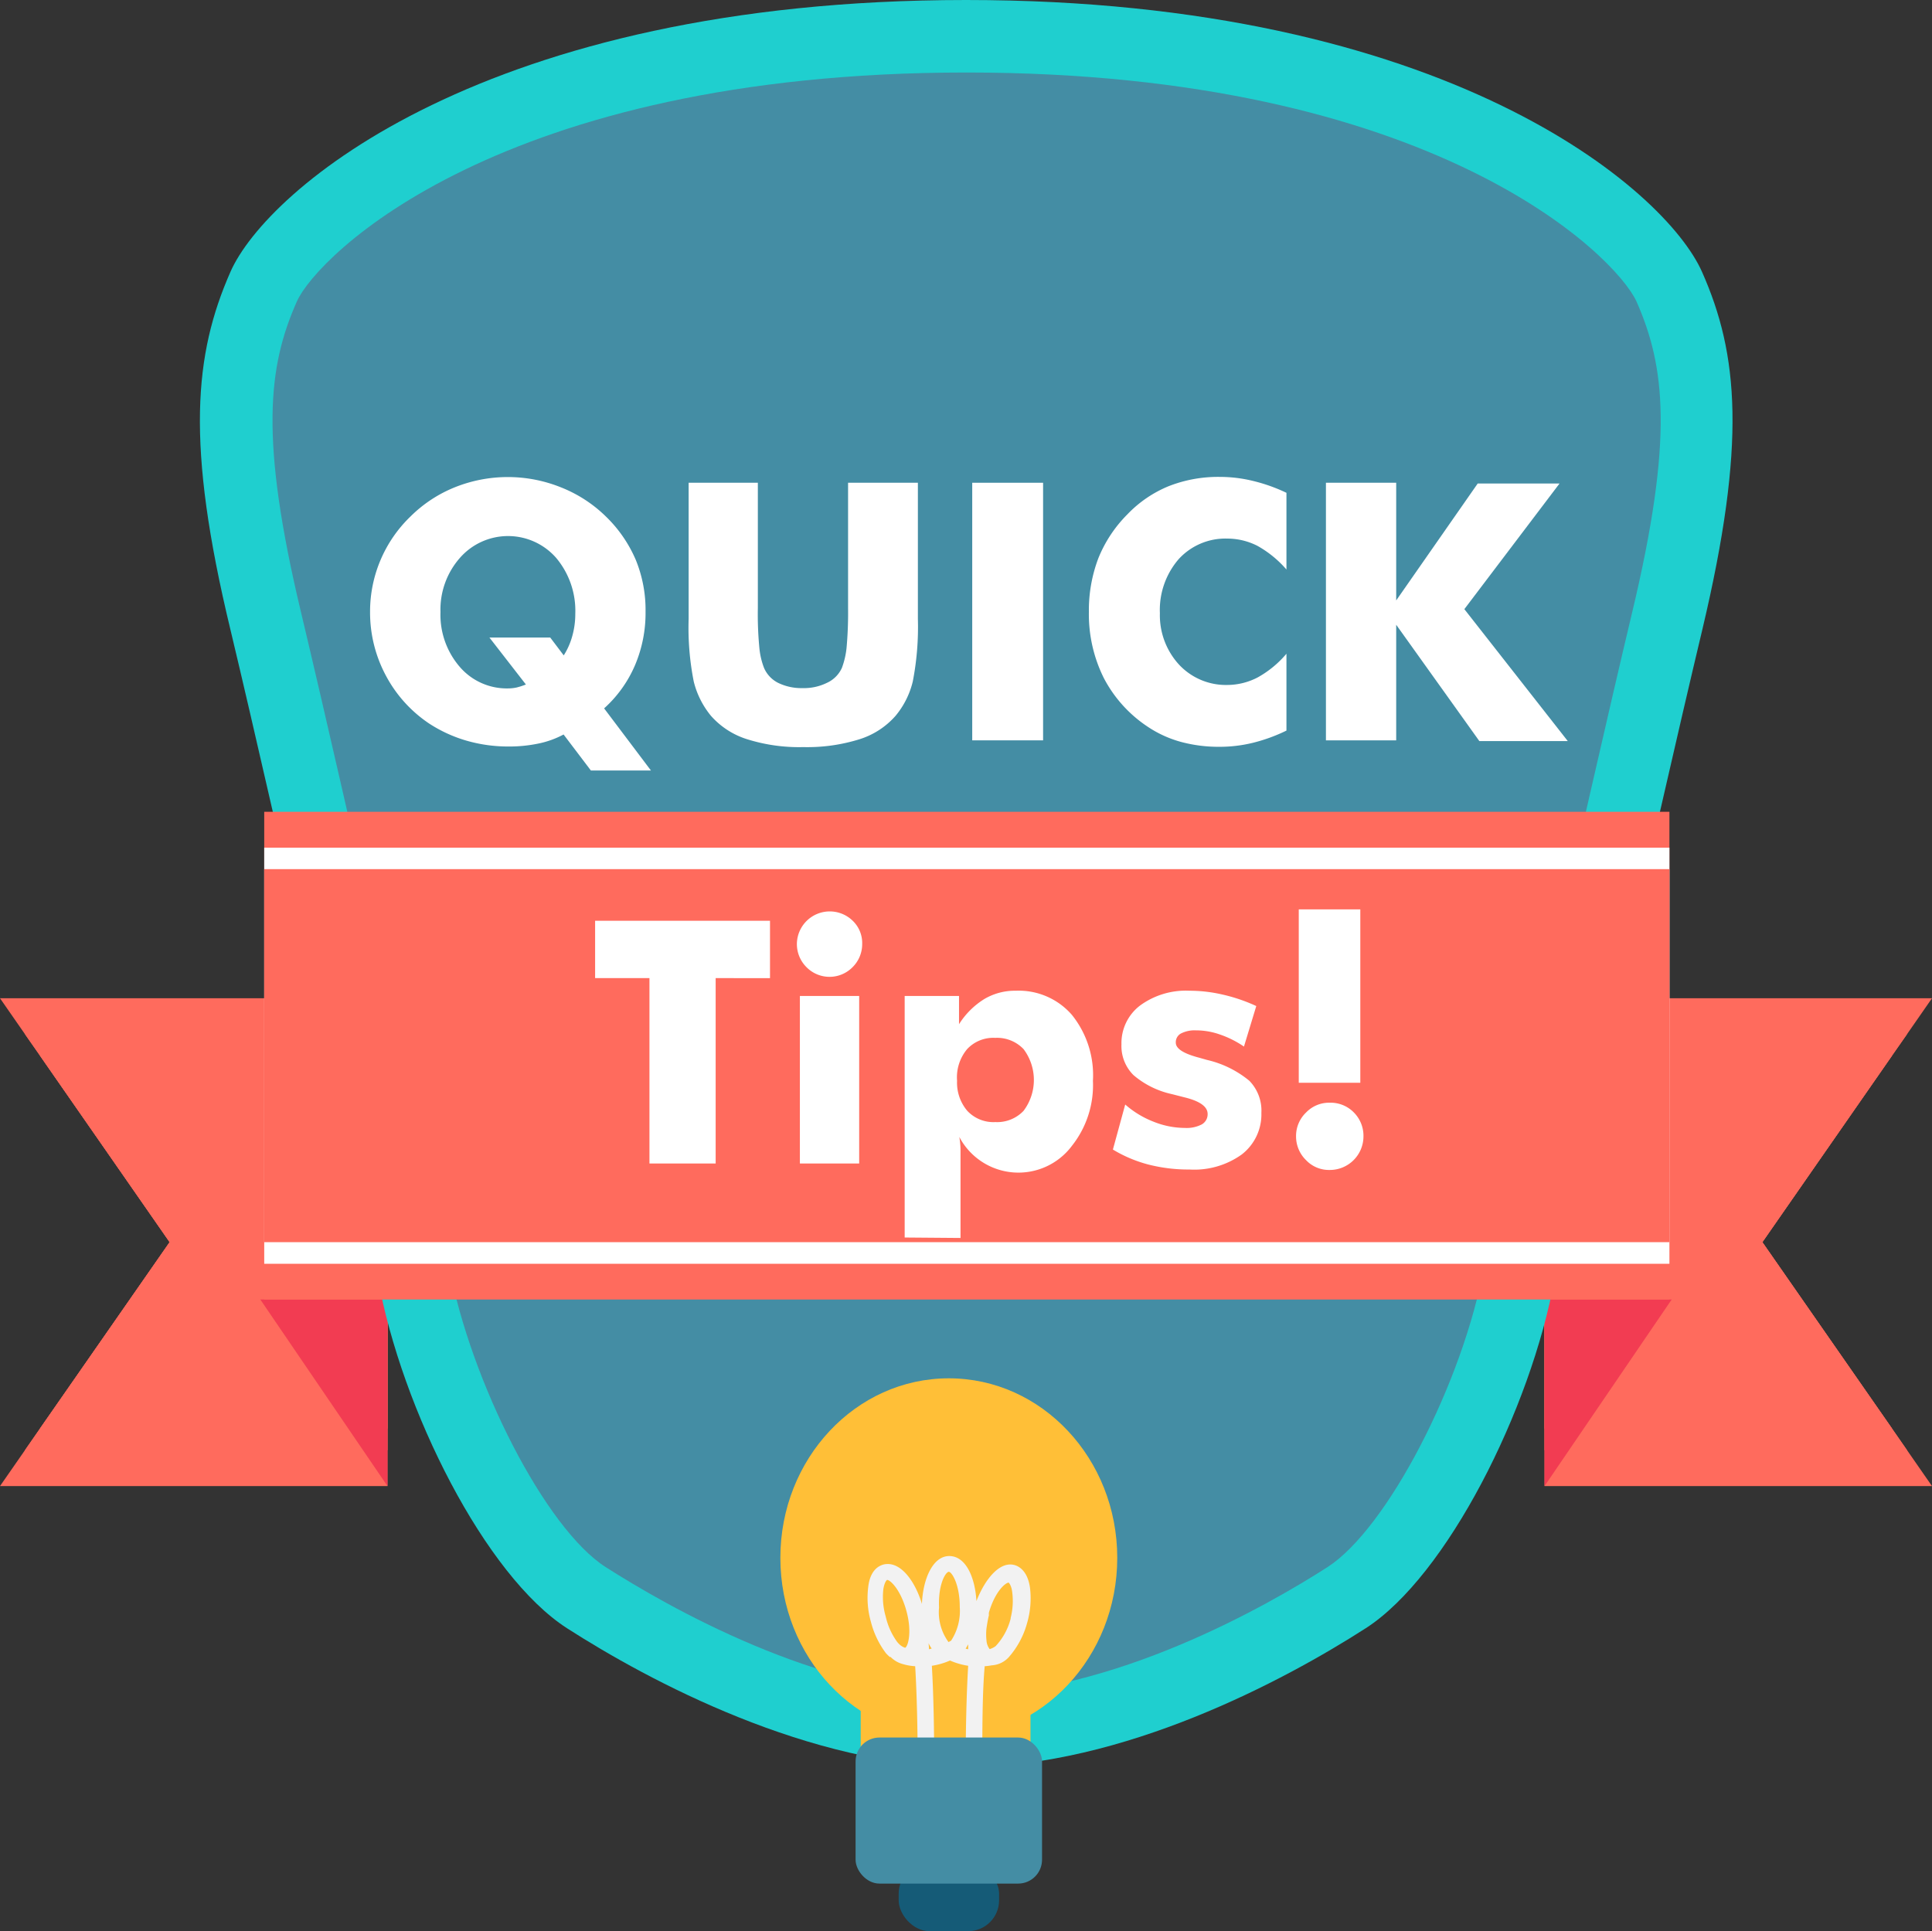 <svg xmlns="http://www.w3.org/2000/svg" viewBox="0 0 128.69 128.65"><rect x="0" y="0" width="128.69" height="128.65" fill="#333333" stroke="none"/><defs><style>.cls-1{fill:gray;}.cls-2{fill:#ff6b5d;}.cls-3{fill:#f23c52;}.cls-4{fill:#1fcfcf;}.cls-5{fill:#448da4;}.cls-6{fill:#fff;}.cls-7{fill:#ffbf37;}.cls-8{fill:#f2f2f2;}.cls-9{fill:#155b77;}</style></defs><title>Recurso 3</title><g id="Capa_2" data-name="Capa 2"><g id="Capa_1-2" data-name="Capa 1"><path class="cls-1" d="M95.77,90.77c-1.62,1.43-5.62,2.89-12.29,2.64S72.2,85.05,73.42,80.32s20.94-.12,22.35,3.15S95.77,90.77,95.77,90.77Z"/><polygon class="cls-2" points="102.88 66.5 102.88 99 128.69 99 127.03 96.61 126.03 95.17 117.39 82.75 126.03 70.32 127.03 68.89 128.69 66.5 102.88 66.5"/><polygon class="cls-2" points="102.88 68.89 102.88 96.61 127.03 96.61 126.03 95.17 117.39 82.75 126.03 70.32 127.03 68.89 102.88 68.89"/><polygon class="cls-2" points="102.88 70.32 102.88 95.17 126.03 95.17 117.39 82.75 126.03 70.32 102.88 70.32"/><polygon class="cls-3" points="111.35 86.57 102.88 99 102.88 86.57 111.35 86.57"/><polygon class="cls-2" points="25.81 66.5 25.81 99 0 99 1.66 96.61 2.66 95.17 11.3 82.75 2.66 70.32 1.66 68.89 0 66.5 25.81 66.5"/><polygon class="cls-2" points="25.81 68.89 25.81 96.61 1.66 96.61 2.66 95.17 11.3 82.75 2.66 70.32 1.66 68.89 25.81 68.89"/><polygon class="cls-2" points="25.81 70.32 25.81 95.17 2.66 95.17 11.3 82.75 2.66 70.32 25.81 70.32"/><polygon class="cls-3" points="17.34 86.57 25.81 99 25.81 86.57 17.34 86.57"/><path class="cls-4" d="M113.37,18.11C110.94,12.63,96.35,0,64.35,0s-46.59,12.63-49,18.11-3,11.41,0,23.84c3.11,13,9.82,43.2,9.82,43.2,1.58,8.77,7.17,19.83,12.6,23.32s16.17,9.24,26.6,9.24,21.22-5.78,26.6-9.24,11-14.55,12.59-23.32c0,0,6.72-30.18,9.83-43.2C116.34,29.52,115.8,23.58,113.37,18.11Z"/><path class="cls-5" d="M64.35,112.88c-9.75,0-20-5.93-24-8.48s-9-12.32-10.45-20.11l0-.19c-.07-.3-6.76-30.36-9.84-43.27-2.78-11.63-2.21-16.42-.28-20.76,1.34-3,13.49-15.24,44.6-15.24S107.61,17.05,109,20.07c1.92,4.34,2.49,9.13-.29,20.76-3.08,12.91-9.77,43-9.84,43.27l0,.19c-1.4,7.79-6.48,17.56-10.45,20.11S74.09,112.88,64.35,112.88Z"/><rect class="cls-2" x="17.6" y="54.08" width="93.6" height="32.49"/><rect class="cls-6" x="17.6" y="56.47" width="93.6" height="27.72"/><rect class="cls-2" x="17.6" y="57.9" width="93.6" height="24.85"/><ellipse class="cls-7" cx="63.2" cy="103.78" rx="11.22" ry="11.96"/><rect class="cls-7" x="57.33" y="100.74" width="11.31" height="19.87" rx="3.3"/><path class="cls-8" d="M68.61,105.79c-.15-1.11-.71-1.43-1-1.52-1-.31-2,.92-2.57,2.39-.09-1.57-.7-3-1.81-3s-1.76,1.56-1.82,3.19c-.47-1.56-1.47-2.91-2.58-2.62-.32.09-.88.4-1,1.51a5.82,5.82,0,0,0,.18,2.3,5.89,5.89,0,0,0,1,2.09c.09.1.17.17.25.25h0l.06,0a1.77,1.77,0,0,0,.83.48,3.52,3.52,0,0,0,.81.14c.11,1.82.17,4.2.17,7.16h1.1c0-3-.05-5.35-.16-7.19a4.78,4.78,0,0,0,1.21-.35,4.78,4.78,0,0,0,1.21.35c-.11,1.84-.17,4.21-.17,7.19h1.11c0-3,0-5.34.16-7.16a3.55,3.55,0,0,0,.47-.06h0a1.66,1.66,0,0,0,1.15-.56s0,0,0,0h0a5.71,5.71,0,0,0,1.2-2.24A5.89,5.89,0,0,0,68.61,105.79Zm-5.41-1.08c.19,0,.73.81.73,2.35a3.62,3.62,0,0,1-.58,2.24l-.17.09h0l0,0a3.36,3.36,0,0,1-.63-2.3C62.48,105.52,63,104.71,63.2,104.71Zm-4.36,1.15c.07-.43.21-.6.25-.61h0c.21,0,.9.64,1.29,2.08s.09,2.37-.09,2.44a1,1,0,0,1-.35-.2,1.7,1.7,0,0,1-.18-.19A4.6,4.6,0,0,1,59,107.7,4.66,4.66,0,0,1,58.84,105.86Zm3,3.58a2,2,0,0,0,.22.38l-.18.05C61.88,109.71,61.86,109.58,61.85,109.44Zm2.48.39c.06-.09.11-.19.17-.29l0,.33Zm3-2a4.21,4.21,0,0,1-1,1.83,1.25,1.25,0,0,1-.4.2,1.07,1.07,0,0,1-.21-.58,3.65,3.65,0,0,1,0-.81c.05-.33.1-.63.16-.86h0a1.13,1.13,0,0,1,0-.18c.41-1.42,1.11-2,1.32-2h0s.18.18.23.61A4.53,4.53,0,0,1,67.32,107.78Z"/><rect class="cls-9" x="59.86" y="124.1" width="6.69" height="4.55" rx="2.06"/><rect class="cls-5" x="56.99" y="115.75" width="12.42" height="9.73" rx="1.59"/><path class="cls-6" d="M43.36,51.33h-4l-1.82-2.4a6.17,6.17,0,0,1-1.66.6,9.51,9.51,0,0,1-2,.2,10,10,0,0,1-2.81-.39,9.29,9.29,0,0,1-2.5-1.15A8.81,8.81,0,0,1,25.7,45a8.91,8.91,0,0,1-1.05-4.24,8.79,8.79,0,0,1,2.7-6.36,8.9,8.9,0,0,1,2.95-1.94,9.48,9.48,0,0,1,7.05,0,9,9,0,0,1,3,1.94,8.89,8.89,0,0,1,2,2.9A8.8,8.8,0,0,1,43,40.75a8.9,8.9,0,0,1-.7,3.56,8.21,8.21,0,0,1-2.06,2.88Zm-6.71-8.86.9,1.19a4.69,4.69,0,0,0,.57-1.29,5.4,5.4,0,0,0,.2-1.48,5.48,5.48,0,0,0-1.27-3.72,4.26,4.26,0,0,0-6.42,0,5.21,5.21,0,0,0-1.29,3.6,5.31,5.31,0,0,0,1.28,3.65,4.13,4.13,0,0,0,3.23,1.44,2.74,2.74,0,0,0,.56-.06,4.9,4.9,0,0,0,.62-.2L32.6,42.47Z"/><path class="cls-6" d="M45.82,32.16h4.66v8.35a23.44,23.44,0,0,0,.1,2.64,5,5,0,0,0,.31,1.34,2,2,0,0,0,.94,1,3.54,3.54,0,0,0,1.63.35,3.46,3.46,0,0,0,1.62-.35,2,2,0,0,0,1-1,5.41,5.41,0,0,0,.31-1.34,26.16,26.16,0,0,0,.1-2.64V32.16h4.65v9.07a19,19,0,0,1-.34,4.17,5.63,5.63,0,0,1-1.15,2.29,5.3,5.3,0,0,1-2.41,1.56,11.66,11.66,0,0,1-3.73.52,11.57,11.57,0,0,1-3.73-.52,5.33,5.33,0,0,1-2.42-1.56,5.76,5.76,0,0,1-1.15-2.29,18.39,18.39,0,0,1-.34-4.17V32.16Z"/><path class="cls-6" d="M64.76,49.32V32.16h4.72V49.32Z"/><path class="cls-6" d="M85.69,32.83v5.11a7.18,7.18,0,0,0-1.92-1.57,4.4,4.4,0,0,0-2-.49,4.21,4.21,0,0,0-3.26,1.37,5.17,5.17,0,0,0-1.25,3.6,4.86,4.86,0,0,0,1.27,3.42,4.27,4.27,0,0,0,3.24,1.36,4.4,4.4,0,0,0,2-.5,6.86,6.86,0,0,0,1.92-1.58v5.12a11.26,11.26,0,0,1-2.22.81,9.32,9.32,0,0,1-2.23.27,9.67,9.67,0,0,1-2.59-.33,7.56,7.56,0,0,1-2.19-1,8.73,8.73,0,0,1-2.93-3.24,9.54,9.54,0,0,1-1-4.41,9.79,9.79,0,0,1,.63-3.58,8.79,8.79,0,0,1,1.93-2.92,8,8,0,0,1,2.75-1.88,9,9,0,0,1,3.4-.62,9.32,9.32,0,0,1,2.23.27A11.26,11.26,0,0,1,85.69,32.83Z"/><path class="cls-6" d="M88.32,49.32V32.16H93V40l5.43-7.79h5.45l-6.34,8.37,6.89,8.79H98.54L93,41.62v7.7Z"/><path class="cls-6" d="M43.26,77.51V65.16H39.64V61.34H51.29v3.82H47.67V77.51Z"/><path class="cls-6" d="M53.08,62.87a2.19,2.19,0,0,1,3.72-1.53,2.05,2.05,0,0,1,.63,1.53,2.16,2.16,0,0,1-.64,1.56,2.15,2.15,0,0,1-3.07,0A2.17,2.17,0,0,1,53.08,62.87Zm.2,14.64V66.35h3.95V77.51Z"/><path class="cls-6" d="M60.26,82.44V66.35h3.62v1.88a5.29,5.29,0,0,1,1.69-1.68A4,4,0,0,1,67.66,66a4.69,4.69,0,0,1,3.74,1.61A6.41,6.41,0,0,1,72.8,72a6.51,6.51,0,0,1-1.39,4.32,4.45,4.45,0,0,1-7.51-.58,5.53,5.53,0,0,1,.08.81q0,.48,0,1.17v4.75ZM63.75,72a2.9,2.9,0,0,0,.68,2,2.38,2.38,0,0,0,1.87.75A2.42,2.42,0,0,0,68.18,74a3.42,3.42,0,0,0,0-4.11,2.44,2.44,0,0,0-1.89-.75,2.38,2.38,0,0,0-1.87.75A2.93,2.93,0,0,0,63.75,72Z"/><path class="cls-6" d="M74.13,76.58l.82-3a6.32,6.32,0,0,0,1.9,1.15,5.66,5.66,0,0,0,2.08.41,2.18,2.18,0,0,0,1.13-.24.78.78,0,0,0,.38-.69c0-.49-.52-.86-1.55-1.11l-.82-.21a5.85,5.85,0,0,1-2.57-1.27,2.73,2.73,0,0,1-.8-2.05A3.15,3.15,0,0,1,75.92,67a5.16,5.16,0,0,1,3.31-1,9.73,9.73,0,0,1,2.18.25,11.27,11.27,0,0,1,2.27.77l-.82,2.7a6.59,6.59,0,0,0-1.59-.8,4.79,4.79,0,0,0-1.61-.28,2,2,0,0,0-1,.21.66.66,0,0,0-.34.61c0,.4.52.73,1.55,1l.53.15A6.84,6.84,0,0,1,83.22,72a2.85,2.85,0,0,1,.8,2.14,3.37,3.37,0,0,1-1.31,2.77,5.43,5.43,0,0,1-3.48,1,10.75,10.75,0,0,1-2.73-.33A8.92,8.92,0,0,1,74.13,76.58Z"/><path class="cls-6" d="M86.33,75.7A2.16,2.16,0,0,1,87,74.11a2.12,2.12,0,0,1,1.57-.65,2.16,2.16,0,0,1,1.6.64,2.2,2.2,0,0,1,.65,1.6,2.24,2.24,0,0,1-2.25,2.24A2.1,2.1,0,0,1,87,77.29,2.2,2.2,0,0,1,86.33,75.7Zm.18-3.57V60.58h4.1V72.13Z"/></g></g></svg>